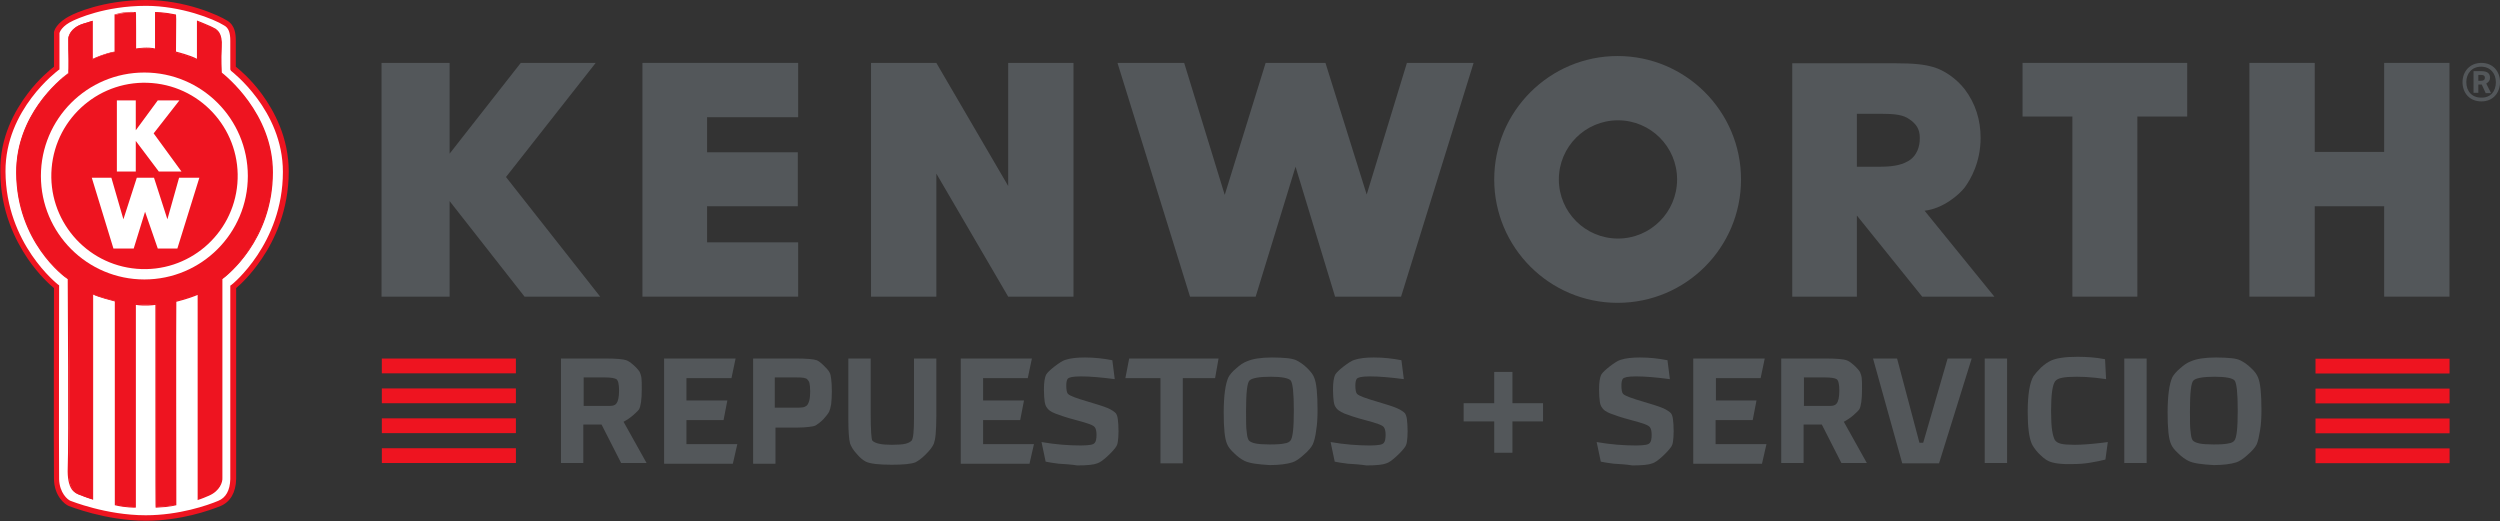 <?xml version="1.0" encoding="utf-8"?>
<!-- Generator: Adobe Illustrator 27.4.1, SVG Export Plug-In . SVG Version: 6.00 Build 0)  -->
<svg version="1.1" id="Layer_1" xmlns="http://www.w3.org/2000/svg" xmlns:xlink="http://www.w3.org/1999/xlink" x="0px" y="0px"
	 viewBox="0 0 727.3 151.6" style="enable-background:new 0 0 727.3 151.6;" xml:space="preserve">
<rect x="0" y="0" width="727.3" height="151.6" fill="#333333" stroke="none"/>
<style type="text/css">
	.st0{fill-rule:evenodd;clip-rule:evenodd;fill:#FFFFFF;}
	.st1{fill-rule:evenodd;clip-rule:evenodd;fill:#EE1420;}
	.st2{fill:#EE1420;}
	.st3{fill:#53575A;}
</style>
<g>
	<g>
		<g>
			<path class="st3" d="M163.3,104.3h12.9c3.2,0,5.2,0.2,6,0.5c0.6,0.2,1.3,0.7,2.1,1.4c0.8,0.7,1.4,1.4,1.8,2
				c0.2,0.5,0.4,1,0.5,1.7c0.1,0.7,0.1,1.8,0.1,3.3c0,3.1-0.3,5-0.8,5.9c-0.2,0.3-0.7,0.8-1.6,1.6s-1.8,1.4-2.9,2l6.7,12h-7.4
				l-5.7-11.2h-5.3v11.2h-6.5V104.3z M176,118.1c1.1,0,1.9,0,2.3-0.1s0.8-0.3,1-0.6c0.5-0.6,0.8-1.8,0.8-3.8c0-1.9-0.3-3-0.8-3.3
				c-0.5-0.3-1.6-0.5-3.4-0.5h-6.1v8.3H176z"/>
			<path class="st3" d="M193.2,104.3h20.8l-1.2,5.7h-13.1v6.5h11.9l-1.1,5.7h-10.8v7h14.8l-1.3,5.7h-20V104.3z"/>
			<path class="st3" d="M218.9,104.3h12.7c3.2,0,5.2,0.2,6,0.5c0.5,0.2,1.2,0.7,2,1.5c0.8,0.8,1.4,1.4,1.7,2
				c0.3,0.5,0.4,1.1,0.5,1.9c0.1,0.8,0.2,2,0.2,3.7c0,1.4-0.1,2.6-0.2,3.7c-0.2,1.1-0.4,1.8-0.6,2.2c-0.4,0.7-1,1.4-1.7,2.2
				c-0.8,0.8-1.5,1.3-2.1,1.7c-0.5,0.3-1.2,0.4-2.1,0.5c-0.9,0.1-2.1,0.2-3.7,0.2h-6v10.5h-6.5V104.3z M231.4,118.6
				c1,0,1.7,0,2.2-0.1s0.8-0.3,1.1-0.5c0.6-0.6,1-1.9,1-4.1c0-1.1-0.1-1.9-0.2-2.4c-0.1-0.5-0.4-0.9-0.7-1.2
				c-0.2-0.2-0.6-0.3-1.1-0.4c-0.5-0.1-1.3-0.1-2.3-0.1h-6v8.8H231.4z"/>
			<path class="st3" d="M251.9,134.3c-0.8-0.4-1.7-1.1-2.7-2.3c-1-1.1-1.6-2.1-1.9-3c-0.3-1.1-0.5-3.4-0.5-6.9v-17.8h6.5v15.8
				c0,5,0.2,7.8,0.5,8.1c0.8,0.8,2.6,1.2,5.6,1.2c1.8,0,3.2-0.1,4-0.3c0.8-0.2,1.4-0.5,1.8-0.9c0.5-0.6,0.7-2.9,0.7-6.7v-17.2h6.5
				v16.6c0,2.4-0.1,4.2-0.2,5.4c-0.1,1.2-0.3,2.1-0.5,2.7c-0.4,1-1.2,2-2.4,3.2c-1.2,1.2-2.2,1.9-3,2.3c-1.3,0.5-3.6,0.7-6.9,0.7
				C255.6,135.2,253.1,134.9,251.9,134.3z"/>
			<path class="st3" d="M279.4,104.3h20.8l-1.2,5.7h-13v6.5h11.9l-1.1,5.7h-10.8v7h14.8l-1.3,5.7h-20V104.3z"/>
			<path class="st3" d="M308,134.9c-1.6-0.2-2.9-0.4-3.8-0.6l-1.2-5.7c4,0.7,7.8,1,11.5,1c1.3,0,2.2-0.1,2.8-0.2
				c0.6-0.1,1-0.3,1.2-0.6c0.3-0.3,0.5-1.1,0.5-2.3c0-1.1-0.2-1.8-0.5-2.2c-0.2-0.3-0.7-0.6-1.5-0.9c-0.8-0.3-2.1-0.7-4-1.2
				c-2.7-0.7-4.7-1.4-6-1.9s-2.1-1.1-2.5-1.8c-0.3-0.4-0.5-1-0.6-1.8c-0.1-0.8-0.2-1.9-0.2-3.3c0-2.1,0.2-3.6,0.7-4.5
				c0.3-0.5,1.1-1.3,2.4-2.3s2.4-1.7,3.1-1.9c1.5-0.5,3.4-0.7,5.7-0.7c2.8,0,5.5,0.3,8,0.8l0.7,5.5c-3.8-0.5-7.1-0.8-9.9-0.8
				c-1.3,0-2.2,0.1-2.7,0.2c-0.5,0.1-0.9,0.3-1.1,0.5c-0.3,0.5-0.4,1.1-0.4,2c0,1.3,0.2,2.1,0.5,2.4c0.6,0.6,2.6,1.3,6,2.3
				c2.4,0.7,4.3,1.3,5.5,1.8c1.2,0.5,2,1.1,2.4,1.5c0.3,0.4,0.5,1,0.6,1.8c0.1,0.8,0.2,2,0.2,3.5c0,1.3-0.1,2.3-0.2,3
				c-0.1,0.7-0.3,1.2-0.6,1.6c-0.5,0.7-1.3,1.6-2.5,2.7c-1.2,1.1-2.2,1.8-2.9,2c-1,0.4-2.9,0.6-5.8,0.6
				C311.5,135.1,309.6,135,308,134.9z"/>
			<path class="st3" d="M337.6,110h-10.2l1.1-5.7h26l-1,5.7h-9.4v24.8h-6.5V110z"/>
			<path class="st3" d="M362.1,134.1c-1-0.5-2-1.2-3-2.2c-1.1-1-1.8-1.9-2.1-2.7c-0.7-1.5-1-4.6-1-9.1c0-5,0.5-8.5,1.4-10.4
				c0.4-0.7,1.1-1.6,2.2-2.5c1.1-1,2.1-1.7,3.2-2.1c1.6-0.7,4-1.1,7.3-1.1c1.9,0,3.3,0.1,4.4,0.2c1,0.1,1.9,0.3,2.6,0.6
				c1,0.5,2.1,1.2,3.2,2.3s1.7,1.9,2,2.7c0.7,1.6,1,4.8,1,9.5c0,2.1-0.1,4.1-0.4,5.9c-0.2,1.8-0.6,3.2-1,4.1c-0.4,0.8-1.2,1.8-2.6,3
				c-1.3,1.2-2.4,1.9-3.3,2.2c-1.6,0.5-3.8,0.8-6.6,0.8C366,135.1,363.6,134.8,362.1,134.1z M373.7,129c0.8-0.1,1.4-0.4,1.7-0.8
				c0.7-0.8,1-3.7,1-8.8c0-5-0.3-7.9-0.9-8.7c-0.6-0.7-2.6-1.1-5.8-1.1c-1.8,0-3.2,0.1-4.2,0.3s-1.6,0.4-2,0.8c-0.7,0.7-1,3.7-1,9
				c0,2.8,0,4.8,0.2,6c0.1,1.2,0.3,2,0.6,2.4c0.3,0.4,1,0.7,1.9,0.9s2.4,0.3,4.2,0.3C371.5,129.3,372.9,129.2,373.7,129z"/>
			<path class="st3" d="M392.1,134.9c-1.6-0.2-2.9-0.4-3.8-0.6l-1.2-5.7c4,0.7,7.8,1,11.5,1c1.3,0,2.2-0.1,2.8-0.2
				c0.6-0.1,1-0.3,1.2-0.6c0.3-0.3,0.5-1.1,0.5-2.3c0-1.1-0.2-1.8-0.5-2.2c-0.2-0.3-0.7-0.6-1.5-0.9c-0.8-0.3-2.1-0.7-4-1.2
				c-2.7-0.7-4.7-1.4-6-1.9c-1.3-0.6-2.1-1.1-2.5-1.8c-0.3-0.4-0.5-1-0.6-1.8c-0.1-0.8-0.2-1.9-0.2-3.3c0-2.1,0.2-3.6,0.7-4.5
				c0.3-0.5,1.1-1.3,2.4-2.3c1.3-1,2.4-1.7,3.1-1.9c1.5-0.5,3.4-0.7,5.7-0.7c2.8,0,5.5,0.3,8,0.8l0.7,5.5c-3.8-0.5-7.1-0.8-9.9-0.8
				c-1.3,0-2.2,0.1-2.7,0.2c-0.5,0.1-0.9,0.3-1.1,0.5c-0.3,0.5-0.4,1.1-0.4,2c0,1.3,0.2,2.1,0.5,2.4c0.6,0.6,2.6,1.3,6,2.3
				c2.4,0.7,4.3,1.3,5.5,1.8c1.2,0.5,2,1.1,2.4,1.5c0.3,0.4,0.5,1,0.6,1.8c0.1,0.8,0.2,2,0.2,3.5c0,1.3-0.1,2.3-0.2,3
				c-0.1,0.7-0.3,1.2-0.6,1.6c-0.5,0.7-1.3,1.6-2.5,2.7c-1.2,1.1-2.2,1.8-2.9,2c-1,0.4-2.9,0.6-5.8,0.6
				C395.6,135.1,393.7,135,392.1,134.9z"/>
			<path class="st3" d="M434.7,122.6h-8.9v-5.3h8.9v-9.1h5.3v9.1h8.9v5.3H440v9.1h-5.3V122.6z"/>
			<path class="st3" d="M469.5,134.9c-1.6-0.2-2.9-0.4-3.8-0.6l-1.2-5.7c4,0.7,7.8,1,11.5,1c1.3,0,2.2-0.1,2.8-0.2
				c0.6-0.1,1-0.3,1.2-0.6c0.3-0.3,0.5-1.1,0.5-2.3c0-1.1-0.2-1.8-0.5-2.2c-0.2-0.3-0.7-0.6-1.5-0.9c-0.8-0.3-2.1-0.7-4-1.2
				c-2.7-0.7-4.7-1.4-6-1.9s-2.1-1.1-2.5-1.8c-0.3-0.4-0.5-1-0.6-1.8c-0.1-0.8-0.2-1.9-0.2-3.3c0-2.1,0.2-3.6,0.7-4.5
				c0.3-0.5,1.1-1.3,2.4-2.3c1.3-1,2.4-1.7,3.1-1.9c1.5-0.5,3.4-0.7,5.7-0.7c2.8,0,5.5,0.3,8,0.8l0.7,5.5c-3.8-0.5-7.1-0.8-9.9-0.8
				c-1.3,0-2.2,0.1-2.7,0.2c-0.5,0.1-0.9,0.3-1.1,0.5c-0.3,0.5-0.4,1.1-0.4,2c0,1.3,0.2,2.1,0.5,2.4c0.6,0.6,2.6,1.3,6,2.3
				c2.4,0.7,4.3,1.3,5.5,1.8c1.2,0.5,2,1.1,2.4,1.5c0.3,0.4,0.5,1,0.6,1.8c0.1,0.8,0.2,2,0.2,3.5c0,1.3-0.1,2.3-0.2,3
				c-0.1,0.7-0.3,1.2-0.6,1.6c-0.5,0.7-1.3,1.6-2.5,2.7c-1.2,1.1-2.2,1.8-2.9,2c-1,0.4-2.9,0.6-5.8,0.6
				C473,135.1,471.2,135,469.5,134.9z"/>
			<path class="st3" d="M492.6,104.3h20.8l-1.2,5.7h-13v6.5H511l-1.1,5.7h-10.8v7h14.8l-1.3,5.7h-20V104.3z"/>
			<path class="st3" d="M518.3,104.3h12.9c3.2,0,5.2,0.2,6,0.5c0.6,0.2,1.3,0.7,2.1,1.4s1.4,1.4,1.8,2c0.2,0.5,0.4,1,0.5,1.7
				c0.1,0.7,0.1,1.8,0.1,3.3c0,3.1-0.3,5-0.8,5.9c-0.2,0.3-0.7,0.8-1.6,1.6s-1.8,1.4-2.9,2l6.7,12h-7.4l-5.7-11.2h-5.3v11.2h-6.5
				V104.3z M531,118.1c1.1,0,1.9,0,2.3-0.1c0.4-0.1,0.8-0.3,1-0.6c0.5-0.6,0.8-1.8,0.8-3.8c0-1.9-0.3-3-0.8-3.3
				c-0.5-0.3-1.6-0.5-3.4-0.5h-6.1v8.3H531z"/>
			<path class="st3" d="M544.9,104.3h7l6.5,24.5h1.1l7.1-24.5h7l-9.5,30.5h-10.7L544.9,104.3z"/>
			<path class="st3" d="M577.4,104.3h6.5v30.4h-6.5V104.3z"/>
			<path class="st3" d="M595.9,134.1c-0.9-0.4-1.8-1.2-2.9-2.3c-1-1.1-1.7-2.1-2-2.9c-0.7-1.7-1.1-4.7-1.1-9c0-5.2,0.6-8.7,1.7-10.5
				c0.5-0.7,1.2-1.5,2.2-2.5c1-0.9,2-1.6,2.9-2c1.5-0.7,4-1.1,7.7-1.1c2.8,0,5.4,0.2,8,0.7l0.3,5.8c-0.2,0-1.3-0.2-3.1-0.4
				s-3.6-0.3-5.4-0.3c-1.9,0-3.4,0.1-4.3,0.3c-1,0.2-1.6,0.5-2,1c-0.8,1-1.2,3.9-1.2,8.7c0,2.4,0.1,4.3,0.3,5.6
				c0.2,1.3,0.5,2.3,0.8,2.8c0.4,0.6,1,0.9,1.8,1.1c0.8,0.2,2.1,0.3,3.9,0.3c2.1,0,4.8-0.2,8.2-0.6l1.5-0.2l-0.7,5.1
				c-1.2,0.3-2.6,0.6-4.4,0.9s-3.4,0.4-5,0.4C599.7,135.1,597.3,134.8,595.9,134.1z"/>
			<path class="st3" d="M618,104.3h6.5v30.4H618V104.3z"/>
			<path class="st3" d="M636.7,134.1c-1-0.5-2-1.2-3-2.2c-1.1-1-1.8-1.9-2.1-2.7c-0.7-1.5-1-4.6-1-9.1c0-5,0.5-8.5,1.4-10.4
				c0.4-0.7,1.1-1.6,2.2-2.5c1.1-1,2.1-1.7,3.2-2.1c1.6-0.7,4-1.1,7.3-1.1c1.9,0,3.3,0.1,4.4,0.2s1.9,0.3,2.6,0.6
				c1,0.5,2.1,1.2,3.2,2.3c1.1,1,1.7,1.9,2,2.7c0.7,1.6,1,4.8,1,9.5c0,2.1-0.1,4.1-0.4,5.9s-0.6,3.2-1,4.1c-0.4,0.8-1.2,1.8-2.6,3
				c-1.3,1.2-2.4,1.9-3.3,2.2c-1.6,0.5-3.8,0.8-6.6,0.8C640.6,135.1,638.1,134.8,636.7,134.1z M648.3,129c0.8-0.1,1.4-0.4,1.7-0.8
				c0.7-0.8,1-3.7,1-8.8c0-5-0.3-7.9-0.9-8.7c-0.6-0.7-2.6-1.1-5.8-1.1c-1.8,0-3.2,0.1-4.2,0.3s-1.6,0.4-2,0.8c-0.7,0.7-1,3.7-1,9
				c0,2.8,0,4.8,0.2,6c0.1,1.2,0.3,2,0.6,2.4c0.3,0.4,1,0.7,1.9,0.9s2.4,0.3,4.2,0.3C646.1,129.3,647.5,129.2,648.3,129z"/>
		</g>
		<g>
			<g>
				
					<rect x="128.4" y="87" transform="matrix(6.123234e-17 -1 1 6.123234e-17 24.08 237.009)" class="st2" width="4.3" height="39"/>
				
					<rect x="128.4" y="95.7" transform="matrix(6.123234e-17 -1 1 6.123234e-17 15.382 245.707)" class="st2" width="4.3" height="39"/>
				
					<rect x="128.4" y="104.4" transform="matrix(6.123234e-17 -1 1 6.123234e-17 6.685 254.405)" class="st2" width="4.3" height="39"/>
				
					<rect x="128.4" y="113.1" transform="matrix(6.123234e-17 -1 1 6.123234e-17 -2.013 263.102)" class="st2" width="4.3" height="39"/>
			</g>
			<g>
				
					<rect x="690.9" y="87" transform="matrix(6.123234e-17 -1 1 6.123234e-17 586.625 799.555)" class="st2" width="4.3" height="39"/>
				
					<rect x="690.9" y="95.7" transform="matrix(6.123234e-17 -1 1 6.123234e-17 577.928 808.252)" class="st2" width="4.3" height="39"/>
				
					<rect x="690.9" y="104.4" transform="matrix(6.123234e-17 -1 1 6.123234e-17 569.23 816.95)" class="st2" width="4.3" height="39"/>
				
					<rect x="690.9" y="113.1" transform="matrix(6.123234e-17 -1 1 6.123234e-17 560.533 825.648)" class="st2" width="4.3" height="39"/>
			</g>
		</g>
		<g>
			<g>
				<path class="st3" d="M716.4,23.9c0-3.1,2.1-5.6,5.5-5.6c3.4,0,5.4,2.5,5.4,5.6c0,3.1-2,5.6-5.4,5.6
					C718.4,29.5,716.4,27,716.4,23.9z M726.1,23.9c0-2.5-1.6-4.5-4.3-4.5c-2.7,0-4.3,2-4.3,4.5c0,2.6,1.6,4.5,4.3,4.5
					C724.6,28.5,726.1,26.5,726.1,23.9z M723.1,27l-1.1-2.4h-1V27h-1.4v-6.3h2.3c1.6,0,2.5,0.6,2.5,1.9c0,0.8-0.4,1.3-1.1,1.7
					l1.4,2.8H723.1z M721.8,23.5c0.6,0,1.1-0.2,1.1-0.9s-0.6-0.8-1.1-0.8H721v1.7H721.8z"/>
			</g>
			<polygon class="st3" points="673.4,18.3 654.4,18.3 654.4,86.3 673.4,86.3 673.4,60 693.6,60 693.6,86.3 712.6,86.3 712.6,18.3 
				693.6,18.3 693.6,44.2 673.4,44.2 			"/>
			<polygon class="st3" points="636.3,33.9 636.3,18.3 588.4,18.3 588.4,33.9 602.9,33.9 602.9,86.3 621.8,86.3 621.8,33.9 			"/>
			<path class="st3" d="M558.5,40c0.1,2.8-1,5.2-2.8,6.5c-1.9,1.3-4.4,2-8.6,2h-6.9V33.1h6.9c4.2,0,6.6,0.3,8.4,1.6
				C557.4,36,558.5,37.5,558.5,40 M571.6,54.5c1.6-2.2,4.6-7.2,4.6-14.4c0-5.2-1.5-10-4.6-14.1c-2.4-3.1-6-5.6-9.2-6.5
				c-2.5-0.7-5.1-1.1-11.6-1.1h-29.4v67.9h18.8V62.7l19,23.6h21l-20.3-25C565.3,60.7,570,56.6,571.6,54.5"/>
			<path class="st3" d="M487.9,52.2c0,9.5-7.7,17.2-17.2,17.2s-17.2-7.7-17.2-17.2S461.2,35,470.7,35S487.9,42.7,487.9,52.2
				 M506.5,52.2c0-19.8-16.1-35.9-35.9-35.9c-19.8,0-35.9,16.1-35.9,35.9s16.1,35.9,35.9,35.9C490.5,88.1,506.5,72,506.5,52.2"/>
			<polygon class="st3" points="325.1,18.3 344.5,18.3 356.3,56.7 368.2,18.3 385.6,18.3 397.6,56.6 409.3,18.3 428.7,18.3 
				407.6,86.3 388.4,86.3 376.9,48.5 365.3,86.3 346.2,86.3 			"/>
			<polygon class="st3" points="272.4,86.3 272.4,50.5 293.3,86.3 312.3,86.3 312.3,18.3 293.3,18.3 293.3,54.1 272.4,18.3 
				253.4,18.3 253.4,86.3 			"/>
			<polygon class="st3" points="232.2,18.3 186.9,18.3 186.9,86.3 232.2,86.3 232.2,70.5 205.7,70.5 205.7,60 232.1,60 232.1,44.3 
				205.7,44.3 205.7,34.1 232.2,34.1 			"/>
			<polygon class="st3" points="111,18.3 130.8,18.3 130.8,44.7 151.5,18.3 173.3,18.3 147.2,51.5 174.6,86.3 152.6,86.3 
				130.8,58.5 130.8,86.3 111,86.3 			"/>
		</g>
	</g>
	<g>
		<g>
			<path class="st0" d="M83.1,50.5c0,21.3-15.1,33-15.2,32.9c0,0,0,55.6,0,55.7c-0.1,3-1.4,6.5-4.3,7.6c-3.1,1.2-11.4,4.2-21.2,4.2
				c-11.1,0-21.1-3.8-22-4.2c-0.8-0.3-4-2.1-4.1-7.6c-0.1-8.1,0-55.7,0-55.7S1,72,0.9,50.5C0.8,31.9,16.1,20.6,16.4,20.4
				c0.3-0.2,0-9.8,0-9.8s0.7-2.9,4.8-4.9c2.5-1.3,10.2-4.3,21-4.3c10.5,0,20.6,4,23.6,5.8c1.7,1.1,2.1,3.6,2.1,5.8
				c0,4.2,0,7.5,0,7.5S83.1,32,83.1,50.5z"/>
			<g>
				<path class="st1" d="M79.2,50.2c0,20.7-14.7,31.1-14.7,31V139c0,0,0.2,3.3-3.8,5c-2.3,1-3.1,1.2-3.1,1.2V85.5
					c0,0-2.6,1.2-6.5,2.1c-0.1,0,0,59.2,0,59.2s-1.2,0.5-5.7,0.7c0,0,0-59.1,0-59.1s-2.7,0.5-6,0v59.1c0,0-2.9,0.1-5.8-0.7V87.6
					c0,0-5.7-1.4-6.6-2.1c0,0,0,59.8,0,59.8s-2.5-0.8-3.3-1.2c-0.7-0.3-4-0.6-3.7-7.7c0.4-7.8,0-55.1,0-55.1S5,71.2,4.8,50.2
					c-0.1-18,14.8-28.7,15.1-28.9c0.3-0.2,0-9.9,0-9.9s-0.1-3.1,4.3-4.5c2-0.6,2.6-0.8,2.6-0.8v11.2c0,0,3.5-1.7,6.6-2.2V4.4
					c0,0,2.2-0.9,5.9-0.7c0.1,0,0,10.6,0,10.6s3.5-0.6,5.8,0V3.7c0,0,2.5-0.1,5.8,0.7c0.1,0,0,10.8,0,10.8s4.2,1,6.4,2.2
					c0,0,0-11.2,0-11.2s4.1,1.6,5,2.2c0.7,0.4,2.3,1.2,2.1,5.3c-0.2,4.1,0,7.6,0,7.6S79.2,32.3,79.2,50.2z"/>
				<path class="st2" d="M45.3,147.7L45.3,147.7c-0.1-0.1-0.1-0.1-0.1-59c-0.7,0.1-3,0.4-5.7,0v59l-0.2,0c0,0-3,0-5.8-0.7l-0.1,0
					V87.7c-0.8-0.2-5-1.3-6.3-2c0,4.3,0,58.9,0,59.5l0,0.2l-0.2-0.1c-0.1,0-2.5-0.8-3.4-1.2c-0.1,0-0.2-0.1-0.3-0.1
					c-0.5-0.2-1.5-0.5-2.3-1.6c-0.9-1.3-1.3-3.4-1.2-6.2c0.3-7.6,0-52.7,0-55C18.6,80.6,4.8,70.3,4.7,50.3
					c-0.1-16.8,12.5-27.1,15.1-29l0,0c0.2-0.5,0.1-6.2,0-9.8c0-1.1,0.9-3.5,4.4-4.6c2-0.6,2.6-0.8,2.6-0.8L27,6v11.1
					c0.8-0.4,3.6-1.6,6.3-2.1V4.2l0.1,0c0.1,0,2.3-0.9,6-0.7c0.2,0,0.2,0,0.2,5.5c0,2.2,0,4.5,0,5.1c0.7-0.1,3.4-0.5,5.5,0V3.5
					l0.2,0c0,0,2.5,0,5.8,0.7c0.2,0,0.2,0,0.1,10.8c0.7,0.2,4,1,6.1,2.1c0-1.4,0-8.2,0-10.9l0-0.2L57.4,6c0.2,0.1,4.1,1.6,5,2.2
					l0.1,0c0.7,0.5,2.3,1.4,2,5.4c-0.2,3.7,0,7,0,7.5c1,0.8,14.9,11.8,14.9,29c0,19.9-13.5,30.2-14.7,31.1V139
					c0.1,1.2-0.7,3.8-3.9,5.2c-2.3,1-3.1,1.2-3.1,1.2l-0.2,0.1V85.8c-0.7,0.3-3,1.2-6.2,2c-0.1,2.9,0,58.5,0,59.1l0,0.1l-0.1,0
					C51,147,49.8,147.5,45.3,147.7L45.3,147.7z M33.7,146.7c2.4,0.6,4.8,0.7,5.5,0.7V88.3l0.2,0c3.2,0.5,5.9,0,5.9,0l0.2,0v0.2
					c0,0.6,0,55.5,0,58.9c3.6-0.2,5-0.5,5.3-0.6c0-1.4,0-15.4,0-29.5c0-7.4,0-14.8,0-20.4c0-2.8,0-5.1,0-6.7c0-2.7,0-2.7,0.1-2.7
					c3.9-0.9,6.5-2.1,6.5-2.1l0.2-0.1V145c0.4-0.1,1.2-0.5,2.9-1.2c3.9-1.6,3.7-4.8,3.7-4.9l0-58.1l0.2,0.2
					C65.7,80.2,79,70.2,79,50.2c0-17.6-14.6-28.7-14.8-28.8l-0.1,0l0-0.1c0,0-0.2-3.6,0-7.6C64.4,9.8,63,9,62.3,8.5l-0.1,0
					c-0.7-0.5-3.9-1.7-4.7-2.1c0,11,0,11-0.1,11.1l-0.1,0l-0.1,0c-2.2-1.2-6.3-2.2-6.4-2.2l-0.1,0l0-0.1c0-2.7,0-9.7,0-10.7
					c-2.7-0.6-4.9-0.7-5.5-0.7v10.7l-0.2-0.1c-2.3-0.6-5.7,0-5.8,0l-0.2,0l0-0.2c0-3.9,0-9.5,0-10.5c-3.1-0.2-5.1,0.5-5.6,0.7v10.8
					l-0.1,0c-3.1,0.5-6.5,2.2-6.5,2.2l-0.2,0.1V6.4c-0.3,0.1-1,0.3-2.4,0.7c-4.2,1.3-4.2,4.2-4.2,4.3c0.2,6.5,0.2,9.8-0.1,10l-0.1,0
					C17.4,23.4,4.9,33.6,5,50.2c0.1,20.6,14.8,30.8,15,30.9l0.1,0l0,0.1c0,0.5,0.4,47.3,0,55.1c-0.3,6.3,2.2,7.1,3.3,7.5
					c0.1,0,0.2,0.1,0.3,0.1c0.7,0.3,2.5,0.9,3.1,1.1c0-1.9,0-15.8,0-29.7c0-7.5,0-14.9,0-20.5c0-2.8,0-5.1,0-6.8
					c0-2.7,0-2.7,0.1-2.7l0.1,0l0.1,0.1c0.9,0.7,6.5,2.1,6.6,2.1l0.1,0V146.7z"/>
			</g>
			<path class="st2" d="M42.5,151.5c-11.9,0-22.4-4.3-22.5-4.3c-1.2-0.5-4.2-2.9-4.3-7.8c-0.1-7.7,0-51,0-55.6
				c-1-0.8-4.3-3.7-7.6-8.5c-3.6-5.3-8-13.9-8-25.4C-0.1,40,4.3,32.2,8,27.3c3.3-4.4,6.7-7.1,7.7-7.9V9.5l0-0.1
				c0-0.3,0.6-2.8,4.9-4.9C21.5,4,29.9,0,42.5,0c11.3,0,21.1,4.4,23.6,6c2.3,1.4,2.5,3.9,2.5,5.9c0,3.4,0,6.5,0,7.5
				c1,0.8,4.3,3.5,7.6,8C79.7,32.2,84,40,84,49.9c0,11.3-4.2,20-7.8,25.3c-3.3,4.9-6.5,7.8-7.5,8.6c0,20.9,0,55.5,0,55.6
				c-0.1,3.9-1.7,6.6-4.5,7.8C61,148.5,52.5,151.5,42.5,151.5z M17.3,9.6v10.6l-0.3,0.2C16.8,20.6,1.5,31.8,1.6,49.9
				C1.7,71,16.8,82.7,16.9,82.8l0.3,0.2l0,0.4c0,0.5-0.1,47.9,0,56c0.1,4,2.5,6,3.3,6.3c0.1,0,10.3,4.2,21.9,4.2
				c9.7,0,18-2.9,21.1-4.2c2.2-0.9,3.4-3,3.5-6.3c0-0.5,0-55.4,0-55.9v-0.4l0.3-0.2c0.2-0.1,15-12,15-32.9c0-18-15-29.3-15.1-29.4
				L67,20.2l0-0.4c0,0,0-3.7,0-7.9c0-2.4-0.5-3.8-1.8-4.5c-3-1.9-12.6-5.7-22.7-5.7c-12.2,0-20.3,3.9-21.2,4.3
				C18,7.5,17.4,9.3,17.3,9.6z"/>
			<circle class="st0" cx="42" cy="51.2" r="30.1"/>
			
				<ellipse transform="matrix(8.225323e-02 -0.997 0.997 8.225323e-02 -12.463 88.844)" class="st1" cx="42" cy="51.2" rx="27.1" ry="27.1"/>
			<polygon class="st0" points="34,29.2 39.5,29.2 39.5,37.9 45.9,29.2 52.2,29.2 44.7,38.8 52.8,49.9 46.2,49.9 39.5,41 39.5,49.9 
				34,49.9 			"/>
			<polygon class="st0" points="26.7,51.7 32.4,51.7 35.9,63.8 39.8,51.7 44.8,51.7 48.7,63.8 52.1,51.7 58,51.7 51.6,72.3 
				45.9,72.3 42.2,61.6 38.9,72.3 33,72.3 			"/>
		</g>
	</g>
</g>
</svg>
